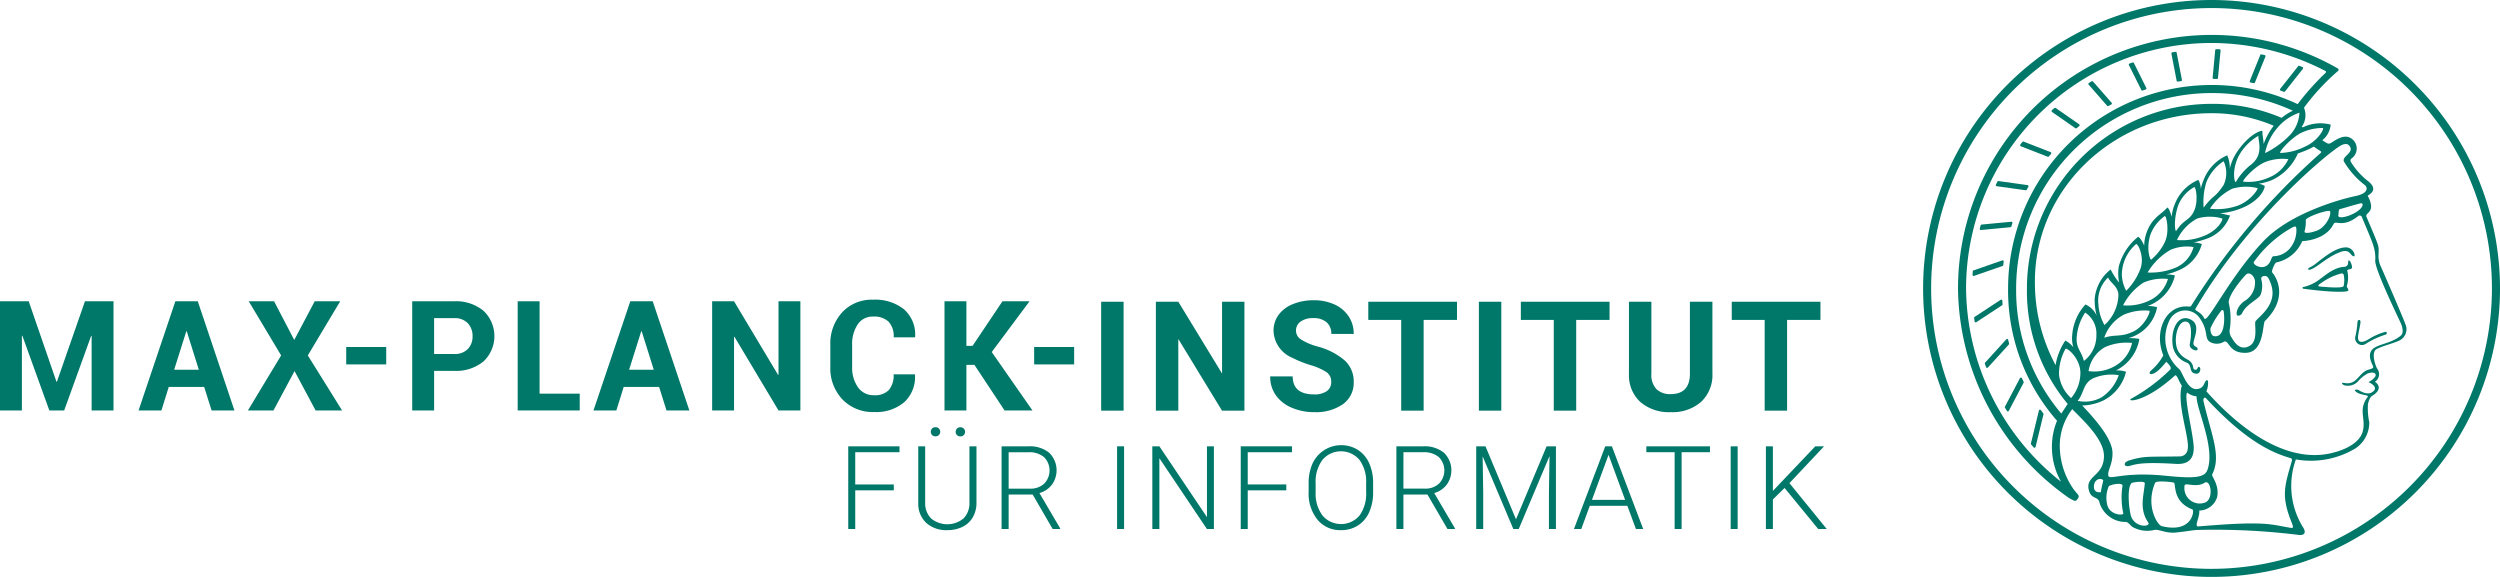 <svg xmlns="http://www.w3.org/2000/svg" viewBox="0 0 272.691 62.926">
  <defs>
    <style>
.cls-1{fill:#007869;}
</style>
  </defs>
  <g id="Minerva">
    <path class="cls-1" d="M251.487,10.645a31.463,31.463,0,1,0,31.465,31.462A31.499,31.499,0,0,0,251.487,10.645Zm0,62.048a30.584,30.584,0,1,1,30.584-30.586A30.619,30.619,0,0,1,251.487,72.693Z" transform="translate(-10.26 -10.645)"/>
    <path class="cls-1" d="M269.948,39.703c-.436-.911-.137-1.508-.267-2.174-.096-.491-.826-2.109-1.292-3.229-.219-.527,1.128-.398.133-2.303-.028-.057,1.384-.578-.028-1.649a7.822,7.822,0,0,1-1.782-2.0.303.303,0,0,1,.009-.389,1.326,1.326,0,0,0-.052-2.253c-.626-.377-1.344.005-2.005.434-.217.141-.327.227-.554.135a4.245,4.245,0,0,1-.539-.342,2.376,2.376,0,0,0,.909-1.694,4.372,4.372,0,0,0-3.039.298c-.036-.021-.075-.042-.117-.065a2.142,2.142,0,0,0,.248-2.071l-.004-.002a24.173,24.173,0,0,1,3.694-3.996l.027-.03c.08-.08.109-.17-.043-.265-.128-.081-.164-.1-.32-.185a27.678,27.678,0,0,0-41.094,24.183,28.263,28.263,0,0,0,11.808,22.648,4.297,4.297,0,0,0,.827.487.271.271,0,0,0,.324-.059l.108-.142a.412.412,0,0,0,.097-.254c0-.202-.292-.383-.635-.891a8.315,8.315,0,0,1-1.428-4.538,6.573,6.573,0,0,1,1.361-4.083c1.104,1.15,3.511,3.265,3.459,5.188-.059,2.161-2.08,2.054-1.644,3.675.274,1.017,1.034.598,1.166,1.369a2.971,2.971,0,0,0,2.808,2.073c.19-.028.351.129.726.509a3.227,3.227,0,0,0,2.433.362c.555-.101,1.252.405,2.411.277,1.452-.16,1.821-.272,2.441-.281a74.595,74.595,0,0,1,10.81.535c.699.11.921-.206.608-.751a8.545,8.545,0,0,1-.826-7.472,9.445,9.445,0,0,0,6.488-1.198,3.375,3.375,0,0,0,1.52-2.854,7.146,7.146,0,0,1-.143-2.019c.217-.816.375-.797.611-.962,1.083-.762.301-1.366.134-1.427a.989.989,0,0,0,.308-1.374c-.194-.206-.784-1.864-.103-2.209.734-.373,1.572-.531,2.416-.901a1.362,1.362,0,0,0,.712-1.816C272.231,44.919,270.015,39.844,269.948,39.703ZM239.418,64.323c-.212.042-.891.068-.739-.825.094-.551.692-.782.995-.469C239.609,63.457,239.462,63.875,239.418,64.323Zm26.069-37.745c.358-.225.742-.321.969-.097.786.777-.853,1.213-.512,1.81a9.126,9.126,0,0,0,2.236,2.521c.37.284.423.925-.989,1.217-1.421.294-7.082,1.786-10.068,4.95-3.739,3.962-6.116,9.093-6.44,8.387-.327-.711-1.076-.826-.959-1.027C255.093,35.089,263.507,27.824,265.487,26.578Zm2.462,6.499c-.308.882-2.746,1.666-2.631,1.046.052-.28.006-.648.192-.68.27-.046,1.041-.315,2.238-.622C267.868,32.791,268.025,32.858,267.948,33.077Zm-6.184,1.602c-.062-.361,2.559-1.242,2.65-.981.168.481-.542,1.774-1.419,2.097-.997.367-1.411.258-1.373.116A3.86,3.86,0,0,0,261.765,34.679Zm-6.083,13.666c-1.205.739-1.859-.673-2.03-.92a1.19,1.19,0,0,1-.161-.948,7.612,7.612,0,0,0-.123-2.786c-.121-.792,1.517-2.756,1.886-3.099.383-.357.94.178.976.758a2.353,2.353,0,0,1-1.182,2.152c-.775.577-.923,1.329-.775,1.53.058.078.405.081.558-.245.467-.994,1.802-1.495,2.015-2.015a2.636,2.636,0,0,0,.057-1.677c-.028-.299.263-.374.483-.341.284.043.41.428.554.803.863,2.248-1.308,3.608-1.658,4.14C256.121,45.942,256.619,47.771,255.682,48.345Zm1.818-8.72c-.646.439-1.577-.156-1.391-.421a13.059,13.059,0,0,1,3.439-3.303c1.028-.64,1.137-.685,1.191-.323a3.079,3.079,0,0,1-.785,2.248,2.453,2.453,0,0,1-1.73.77C257.983,38.65,257.998,39.287,257.5,39.625Zm-5.771,7.677c-.296-.065-.407-.644-.347-.873a8.663,8.663,0,0,1,1.198-1.931c.07-.092.214-.007.23.104C252.98,45.824,252.808,47.539,251.729,47.302Zm9.64-22.215a5.484,5.484,0,0,1,2.244-.482c.246.029-.547,1.44-1.961,2.046a6.394,6.394,0,0,1-2.669.678C258.795,27.237,260.217,25.606,261.369,25.087Zm-24.957,23.448a2.466,2.466,0,0,0-.875-.741,6.735,6.735,0,0,0-1.062,2.679,19.021,19.021,0,0,1-2.243-8.366c-.418-10.608,8.466-19.151,19.308-19.113a17.153,17.153,0,0,1,6.728,1.368,7.814,7.814,0,0,0-1.103,1.99c-.011-.575-.162-1.022-.12-1.381.026-.221-1.536.265-2.923,2.474a5.35,5.35,0,0,0-.646,1.601,3.3,3.3,0,0,0-.28-1.459,4.822,4.822,0,0,0-2.551,2.626,6.029,6.029,0,0,0-.328,1.027,2.07,2.07,0,0,0-.269-.976,4.745,4.745,0,0,0-2.581,2.674,5.035,5.035,0,0,0-.338,1.373c-.147-.692-.415-1.115-.499-1.008-.573.727-1.692,1.049-2.286,2.88a4.313,4.313,0,0,0-.202,1.26c-.247-.62-.593-.977-.673-.96a6.115,6.115,0,0,0-2.105,3.259,4.959,4.959,0,0,0,.045,1.73,7.477,7.477,0,0,1-.927-1.436,4.573,4.573,0,0,0-1.743,3.211,6.633,6.633,0,0,0,.22,1.831,2.42,2.42,0,0,0-1.226-1.224,5.539,5.539,0,0,0-1.441,3.307A3.54,3.54,0,0,0,236.411,48.535ZM258.609,24.662a5.451,5.451,0,0,1,2.464-1.725,3.802,3.802,0,0,1-1.178,2.584,9.62,9.62,0,0,1-2.574,1.823A5.962,5.962,0,0,1,258.609,24.662Zm-2.767,3.905a6.503,6.503,0,0,0-1.687,1.904c-.165.268-.566-1.49.51-3.178a5.717,5.717,0,0,1,1.943-1.838C256.513,25.866,257.244,27.429,255.842,28.566Zm-3.035,2.251c-1.014,1.511-1.071.995-2.181,2.473a7.224,7.224,0,0,1,.313-2.814A4.948,4.948,0,0,1,252.806,28.23,3.054,3.054,0,0,1,252.806,30.817Zm-3.318,3.023c-.521.91-.996.701-1.863,1.992-.096.142-.325-1.068.195-2.703a3.927,3.927,0,0,1,1.773-2.075C249.791,31.006,250.108,32.758,249.488,33.839Zm-3.091,3.203a5.867,5.867,0,0,1-1.488,1.914c-.106.124-.567-1.099-.12-2.636a4.386,4.386,0,0,1,1.581-2.102C246.526,34.054,246.961,35.814,246.397,37.042Zm-2.512,1.98a2.757,2.757,0,0,1-.144.899,6.602,6.602,0,0,1-1.562,2.437,3.973,3.973,0,0,1-.477-1.756,4.46,4.46,0,0,1,1.554-3.336C243.484,37.257,243.885,38.213,243.885,39.022Zm-2.56,3.837a4.551,4.551,0,0,1-1.52,3.241,5.267,5.267,0,0,1-.661-2.274,3.463,3.463,0,0,1,1.062-2.918C240.368,41.448,241.341,41.875,241.326,42.86Zm-3.622,1.876a2.74,2.74,0,0,1,1.222,2.454,3.474,3.474,0,0,1-1.361,2.824c-.278-1.09-.805-1.318-.796-2.4A5.604,5.604,0,0,1,237.703,44.736Zm2.181,3.762a5.814,5.814,0,0,1,2.933-.447,3.811,3.811,0,0,1-1.772,2.462,4.505,4.505,0,0,1-2.972.61A3.624,3.624,0,0,1,239.884,48.497Zm-.104-1.014a4.451,4.451,0,0,1,2.123-2.507h0a5.64,5.64,0,0,1,2.806-.439c.161.066-.51,1.674-1.744,2.265C241.584,47.462,241.032,47.076,239.78,47.484Zm2.057-3.534a6.416,6.416,0,0,1,2.228-2.482,5.37,5.37,0,0,1,2.664-.398,3.749,3.749,0,0,1-1.865,2.277A5.533,5.533,0,0,1,241.837,43.949Zm2.673-3.582a6.961,6.961,0,0,1,2.503-2.473,4.52,4.52,0,0,1,2.512-.303,3.443,3.443,0,0,1-1.925,2.236A7.034,7.034,0,0,1,244.511,40.368Zm3.204-3.544a5.109,5.109,0,0,1,2.218-2.35,4.934,4.934,0,0,1,2.664-.019c.284.019-.398,1.355-1.991,1.942A6.234,6.234,0,0,1,247.715,36.824Zm3.596-3.412a6.158,6.158,0,0,1,2.435-2.185,5.341,5.341,0,0,1,2.745-.068c.153.064-.825,1.525-2.323,1.975A6.774,6.774,0,0,1,251.312,33.412Zm3.632-2.951c-.157-.11,1.278-1.715,2.447-2.159a5.179,5.179,0,0,1,2.476-.297,3.966,3.966,0,0,1-2.126,2.006A5.479,5.479,0,0,1,254.944,30.46ZM235.068,63.186a27.147,27.147,0,0,1-10.356-21.079,26.804,26.804,0,0,1,26.775-26.774,27.092,27.092,0,0,1,12.42,3.054.122.122,0,0,1,.024.2,27.787,27.787,0,0,0-3.051,3.415,21.972,21.972,0,0,0-9.393-2.086,22.217,22.217,0,0,0-22.193,22.19,21.599,21.599,0,0,0,5.341,14.437,7.256,7.256,0,0,0-.557,2.827A7.651,7.651,0,0,0,235.068,63.186Zm.043-7.446-.013.012a20.753,20.753,0,0,1-4.924-13.645,21.335,21.335,0,0,1,21.312-21.311,21.118,21.118,0,0,1,8.869,1.926,5.799,5.799,0,0,0-1.225.778,19.103,19.103,0,0,0-7.644-1.527,20.158,20.158,0,0,0-20.136,20.134,19.208,19.208,0,0,0,4.445,12.597C235.625,54.962,235.386,55.326,235.111,55.74Zm1.061-1.672a4.068,4.068,0,0,1-1.315-2.503c-.004-.059-.006-.117-.006-.175a5.615,5.615,0,0,1,.71-2.703c.142-.142,1.599.991,1.621,2.615A4.295,4.295,0,0,1,236.173,54.067Zm2.404-2.159a5.031,5.031,0,0,1,2.787-.341,4.775,4.775,0,0,1-1.853,2.407,3.716,3.716,0,0,1-2.631.389C237.581,53.595,237.433,52.453,238.576,51.909Zm1.565,13.919a3.181,3.181,0,0,1,.152-2.17c.519-.253,1.469-.351,1.485-.048a8.265,8.265,0,0,0,.088,3.061C241.771,66.896,240.475,66.799,240.141,65.827Zm.086-3.312c-.102-.595.47-1.166.458-2.463-.015-1.591-1.978-3.774-3.307-5.177a5.702,5.702,0,0,0,2.358-.573,4.762,4.762,0,0,0,2.424-3.105,2.842,2.842,0,0,0-1.116-.141c.073-.035.146-.072.22-.112a4.684,4.684,0,0,0,2.35-3.331,5.148,5.148,0,0,0-1.194-.078q.284-.095.586-.215a4.341,4.341,0,0,0,2.547-3.166,3.564,3.564,0,0,0-1.038-.13c.181-.07.367-.151.556-.245a4.631,4.631,0,0,0,2.421-3.088,3.432,3.432,0,0,0-.975-.112,7.214,7.214,0,0,0,1.349-.439,4.342,4.342,0,0,0,2.564-2.876,2.828,2.828,0,0,0-.887-.17,12.554,12.554,0,0,0,1.302-.371,4.178,4.178,0,0,0,2.664-2.582c-.268-.025-.636-.155-1.113-.238a7.442,7.442,0,0,0,1.957-.4c2.14-.723,2.899-2.012,2.937-2.571a1.565,1.565,0,0,0-.673-.24,7.287,7.287,0,0,0,1.389-.375,5.695,5.695,0,0,0,2.896-2.936,11.27,11.27,0,0,0,1.165-.452,6.081,6.081,0,0,0,.575-.297c.098.074.253.186.485.335.302.194.409.24.259.367a76.167,76.167,0,0,0-14.123,16.671c-.062.1-.18.082-.368.07-2.383-.158-3.733,2.678-2.667,5.336a5.932,5.932,0,0,1-1.351,1.66c-.085.076-.313.408.074.373.556-.05,1.267-.941,1.607-1.342.141.176.665.612.413.86a19.143,19.143,0,0,1-4.186,3.133c-.758.37,1.265.626,4.712-2.491.203-.183.444.719.751,1.106-.592,1.954.867,5.726.64,6.91a.865.865,0,0,1-.852.806c-3.416.07-3.752-.087-5.489.426-.811.239-.598.774-.009.614.666-.181,1.365-.452,5.064-.221.903.056,1.937-.183,1.943-1.709.006-1.384-1.093-5.51-.722-6.075a1.971,1.971,0,0,0,1.033.417c-.049,1.346,2.118,5.694,1.153,8.093-.359.891-1.932.825-4.623.558C241.806,62.074,240.321,63.065,240.227,62.516Zm10.52,2.958a1.676,1.676,0,0,1-2.191-1.915c.176-.27,1.301.306,2.176-.258C251.406,62.866,251.778,65.117,250.747,65.474ZM242.66,66.775c-.25-1.102-.349-3.013.109-3.439.09-.084,1.462-.281,1.437.033-.105,1.316-.637,2.786.365,4.25C244.945,68.166,242.995,68.253,242.66,66.775Zm3.398,1.26c-.479-.119-1.799-2.221-.724-4.728.114-.265,1.761-.1,2.037-.017s-.226,2.054,2.036,2.928C249.638,66.306,249.397,68.862,246.058,68.034Zm14.157-7.003c-.765,2.648-1.151,3.705-.001,6.581.153.382.268.67-.068.613-2.315-.397-2.815-.777-10.084-.161-.523.044.171-1.014.085-1.734A2.066,2.066,0,0,0,252.098,64.86c.273-1.312-.641-2.275-.545-2.463,1.031-2.01-.067-4.237-.938-7.969-.082-.35.121-.502.274-.337,4.671,5.054,7.646,6.059,9.255,6.537C260.304,60.676,260.272,60.857,260.215,61.031Zm11.943-13.805c-.976.863-2.476.934-3.082,1.486-.316.288-.459.74-.117,1.548.197.465.333.523-.337.702-1.087.291-1.237,1.719-2.621,1.457-.554-.105-.157.25.043.269a1.517,1.517,0,0,0,1.384-.408,3.832,3.832,0,0,1,1.074-.89c.439-.166.883-.155.89.174.006.251-.548.649-.781.757.283.148,1.15.589.41,1.091-.577.392-1.371-.151-1.485-.218-.171-.1-.498-.05-.389.083.428.523,1.576.386,1.37.663-1.06,1.425-.197,2.257-.519,3.689-.327,1.452-2.313,2.247-3.843,2.523-5.203.939-10.264-3.487-13.23-6.823.27-.633.235-1.459-.035-1.166-.256.277-.213.739-.832.895-1.192.301-1.706-1.77-2.075-2.132a4.462,4.462,0,0,1-1.158-5.179,1.917,1.917,0,0,1,3.415-.345c.901,1.333.484,2.091.996,2.489a1.506,1.506,0,0,0,1.637.007c.547-.149.505,1.298,2.375,1.231,2.01-.072,1.783-3.2,2.067-3.477,2.58-2.516,1.263-4.761.794-5.283-.126-.14.286-1.064.438-1.098a3.936,3.936,0,0,0,2.833-2.326s2.516-.043,3.412-1.855c.239-.484.981.467,2.661-.854a.261.261,0,0,1,.439.096c1.08,2.648,1.534,3.38,1.451,4.73-.061.982,2.62,6.432,2.815,6.903C272.377,46.49,272.409,47.005,272.159,47.226Z" transform="translate(-10.26 -10.645)"/>
    <path class="cls-1" d="M266.103,37.625c-1.465.054-3.166,1.849-3.722,2.098-.583.261-.375.426-.036.303.73-.266,1.769-1.38,3.204-1.899,1.133-.41,1.06.523,1.486.472C267.234,38.575,266.95,37.594,266.103,37.625Z" transform="translate(-10.26 -10.645)"/>
    <path class="cls-1" d="M266.435,39.061c-.121.029.128.654-.509.694-1.377.085-2.468,1.389-3.308,1.78a4.188,4.188,0,0,1-1.139.418c-.112.03-.07.174.022.186,3.511.469,4.86.341,4.89.213.057-.242-.195-.362-.143-.517a3.19,3.19,0,0,0,.048-1.641c-.064-.24.52-.079.52-.403C266.816,39.616,266.64,39.012,266.435,39.061Zm-.54,2.772c-.067.274-1.635.149-2.488.075-.203-.018-.544-.049.107-.437a6.407,6.407,0,0,1,2.136-.999.221.221,0,0,1,.26.181A2.816,2.816,0,0,1,265.894,41.834Z" transform="translate(-10.26 -10.645)"/>
    <path class="cls-1" d="M270.479,46.835a6.475,6.475,0,0,0-1.756.749c-.235.149-1.334.827-1.255-.245.028-.376.271-1.308.265-1.562-.009-.388-.32-.234-.325-.005a10.229,10.229,0,0,1-.232,1.578.741.741,0,0,0,1.104.82,8.742,8.742,0,0,1,2.163-1.017C270.63,47.117,270.664,46.838,270.479,46.835Z" transform="translate(-10.26 -10.645)"/>
    <path class="cls-1" d="M250.141,50.672c-.208-.078-.15.351-.431.303-.368-.062-.059-.393-.539-.901-.238-.252-.837-.359-1.279-1.066-.7-1.119-.099-3.613.924-3.255.569.199.469,1.521.298,2.417-.105.552.753.824.831.631.131-.324-.316-.293-.418-.589-.157-.455,1.051-2.274-.528-2.801-1.153-.385-1.912,1.067-1.773,2.673a2.356,2.356,0,0,0,1.532,2.105c.695.258.168,1.21,1.106,1.214C250.28,51.404,250.365,50.756,250.141,50.672Z" transform="translate(-10.26 -10.645)"/>
    <path class="cls-1" d="M259.366,20.654a.121.121,0,0,0,.137-.039l1.95-2.467a.122.122,0,0,0-.049-.189q-.164-.067-.331-.132a.123.123,0,0,0-.141.038l-1.959,2.478a.122.122,0,0,0,.055.19Q259.199,20.592,259.366,20.654Z" transform="translate(-10.26 -10.645)"/>
    <path class="cls-1" d="M255.748,19.648c.112.021.224.044.336.067a.122.122,0,0,0,.138-.073l1.142-2.825a.122.122,0,0,0-.086-.165c-.127-.028-.253-.055-.38-.081a.073.073,0,0,0-.083.044c-.145.358-.94,2.327-1.158,2.869A.121.121,0,0,0,255.748,19.648Z" transform="translate(-10.26 -10.645)"/>
    <path class="cls-1" d="M251.727,19.253c.113.001.227.003.339.006a.121.121,0,0,0,.124-.11l.282-2.999a.122.122,0,0,0-.118-.134q-.171-.005-.343-.009a.122.122,0,0,0-.124.111l-.281,3.002A.122.122,0,0,0,251.727,19.253Z" transform="translate(-10.26 -10.645)"/>
    <path class="cls-1" d="M247.818,19.547c.112-.018.223-.035.336-.051a.122.122,0,0,0,.102-.143l-.571-2.956a.123.123,0,0,0-.138-.098q-.169.025-.338.053a.123.123,0,0,0-.1.144l.571,2.955A.122.122,0,0,0,247.818,19.547Z" transform="translate(-10.26 -10.645)"/>
    <path class="cls-1" d="M243.828,20.459a.122.122,0,0,0,.149.06q.162-.056.324-.111a.122.122,0,0,0,.071-.17l-1.353-2.716a.123.123,0,0,0-.15-.061q-.163.057-.325.116a.122.122,0,0,0-.068.17Z" transform="translate(-10.26 -10.645)"/>
    <path class="cls-1" d="M240.1,22.183a.121.121,0,0,0,.151.025q.15-.086.302-.168a.121.121,0,0,0,.034-.187l-2.024-2.312a.123.123,0,0,0-.154-.025q-.15.088-.298.178a.122.122,0,0,0-.029.185Z" transform="translate(-10.26 -10.645)"/>
    <path class="cls-1" d="M236.635,24.629a.122.122,0,0,0,.148-.007q.135-.114.272-.225a.122.122,0,0,0-.007-.194l-2.558-1.777a.122.122,0,0,0-.15.008q-.133.116-.264.234a.122.122,0,0,0,.012.191Z" transform="translate(-10.26 -10.645)"/>
    <path class="cls-1" d="M233.615,27.741a.121.121,0,0,0,.138-.037q.112-.139.227-.275a.121.121,0,0,0-.049-.192l-2.941-1.145a.123.123,0,0,0-.141.039q-.109.141-.216.283a.122.122,0,0,0,.054.187Z" transform="translate(-10.26 -10.645)"/>
    <path class="cls-1" d="M228.058,30.957l3.152.44a.121.121,0,0,0,.124-.063q.085-.16.173-.318a.122.122,0,0,0-.089-.18l-3.168-.441a.122.122,0,0,0-.126.066q-.08.16-.159.322A.122.122,0,0,0,228.058,30.957Z" transform="translate(-10.26 -10.645)"/>
    <path class="cls-1" d="M226.334,35.735l3.214-.308a.122.122,0,0,0,.105-.085c.036-.117.074-.234.112-.35a.122.122,0,0,0-.127-.16l-3.233.308a.122.122,0,0,0-.106.089q-.048.176-.094.353A.122.122,0,0,0,226.334,35.735Z" transform="translate(-10.26 -10.645)"/>
    <path class="cls-1" d="M228.772,39.555q.021-.187.045-.374a.122.122,0,0,0-.161-.131l-3.133,1.089a.123.123,0,0,0-.082.107q-.013.185-.023.37a.122.122,0,0,0,.162.122l3.111-1.082A.121.121,0,0,0,228.772,39.555Z" transform="translate(-10.26 -10.645)"/>
    <path class="cls-1" d="M228.694,43.832q-.014-.193-.026-.388a.122.122,0,0,0-.188-.095l-2.837,1.863a.123.123,0,0,0-.054.118q.024.188.051.374a.123.123,0,0,0,.188.084l2.811-1.847A.121.121,0,0,0,228.694,43.832Z" transform="translate(-10.26 -10.645)"/>
    <path class="cls-1" d="M229.404,48.107c-.035-.131-.067-.262-.099-.394a.122.122,0,0,0-.209-.054l-2.308,2.542a.123.123,0,0,0-.025.122q.063.183.128.366a.122.122,0,0,0,.206.041l2.28-2.51A.121.121,0,0,0,229.404,48.107Z" transform="translate(-10.26 -10.645)"/>
    <path class="cls-1" d="M230.584,51.901l-1.627,3.096a.122.122,0,0,0,.002.119q.101.173.205.345a.122.122,0,0,0,.213-.007l1.61-3.063a.122.122,0,0,0,.001-.111c-.063-.125-.125-.25-.186-.376A.122.122,0,0,0,230.584,51.901Z" transform="translate(-10.26 -10.645)"/>
    <path class="cls-1" d="M232.873,55.381a.122.122,0,0,0-.217.044l-.872,3.595a.123.123,0,0,0,.026.109q.136.158.274.314a.122.122,0,0,0,.21-.052l.861-3.554a.122.122,0,0,0-.021-.102Q233.003,55.559,232.873,55.381Z" transform="translate(-10.26 -10.645)"/>
  </g>
  <g id="MPI-INF-DE">
    <g id="FUERINFORMATIK">
      <path class="cls-1" d="M107.753,64.129h-4.207v4.22h-.763V59.327h5.59v.645h-4.827v3.513h4.207Z" transform="translate(-10.26 -10.645)"/>
      <path class="cls-1" d="M116.771,59.327v6.159a3.125,3.125,0,0,1-.403,1.586,2.643,2.643,0,0,1-1.118,1.038,3.652,3.652,0,0,1-1.657.362,3.272,3.272,0,0,1-2.284-.777,2.85,2.85,0,0,1-.889-2.153V59.327h.756V65.431a2.345,2.345,0,0,0,.65,1.769,2.785,2.785,0,0,0,3.529-.003,2.347,2.347,0,0,0,.647-1.76V59.327Zm-4.982-1.58a.502.502,0,0,1,.137-.356.485.485,0,0,1,.371-.145.488.488,0,0,1,.515.502.478.478,0,0,1-.14.347.501.501,0,0,1-.375.143.491.491,0,0,1-.371-.143A.484.484,0,0,1,111.789,57.747Zm2.714.006a.504.504,0,0,1,.137-.356.486.486,0,0,1,.372-.145.488.488,0,0,1,.514.502.473.473,0,0,1-.14.347.497.497,0,0,1-.374.143.488.488,0,0,1-.372-.143A.482.482,0,0,1,114.503,57.753Z" transform="translate(-10.26 -10.645)"/>
      <path class="cls-1" d="M122.9,64.588H120.279v3.761h-.769V59.327h2.932a3.342,3.342,0,0,1,2.255.699,2.67,2.67,0,0,1,.304,3.484,2.597,2.597,0,0,1-1.363.916l2.256,3.841v.081h-.812ZM120.279,63.944H122.615a2.163,2.163,0,0,0,1.543-.547,2.061,2.061,0,0,0-.024-2.897,2.517,2.517,0,0,0-1.704-.527H120.279Z" transform="translate(-10.26 -10.645)"/>
      <path class="cls-1" d="M132.87,68.349h-.762V59.327h.762Z" transform="translate(-10.26 -10.645)"/>
      <path class="cls-1" d="M142.669,68.349H141.907l-5.187-7.721v7.721h-.769V59.327h.769l5.192,7.727V59.327h.756Z" transform="translate(-10.26 -10.645)"/>
      <path class="cls-1" d="M150.565,64.129h-4.207v4.22h-.763V59.327h5.59v.645h-4.827v3.513h4.207Z" transform="translate(-10.26 -10.645)"/>
      <path class="cls-1" d="M160.036,64.327a5.214,5.214,0,0,1-.431,2.188,3.287,3.287,0,0,1-1.23,1.45,3.365,3.365,0,0,1-1.847.508,3.205,3.205,0,0,1-2.553-1.131,4.522,4.522,0,0,1-.973-3.052v-.93a5.182,5.182,0,0,1,.437-2.184,3.454,3.454,0,0,1,4.914-1.472,3.298,3.298,0,0,1,1.23,1.419,5.111,5.111,0,0,1,.452,2.125Zm-.763-.979a3.987,3.987,0,0,0-.737-2.554,2.651,2.651,0,0,0-4.024.004,4.016,4.016,0,0,0-.746,2.587v.941a3.985,3.985,0,0,0,.743,2.544,2.654,2.654,0,0,0,4.04.012,4.091,4.091,0,0,0,.725-2.58Z" transform="translate(-10.26 -10.645)"/>
      <path class="cls-1" d="M165.962,64.588h-2.621v3.761H162.572V59.327h2.932a3.342,3.342,0,0,1,2.255.699,2.67,2.67,0,0,1,.304,3.484,2.597,2.597,0,0,1-1.363.916l2.256,3.841v.081h-.812Zm-2.621-.645h2.336a2.163,2.163,0,0,0,1.543-.547,2.061,2.061,0,0,0-.024-2.897,2.517,2.517,0,0,0-1.704-.527h-2.15Z" transform="translate(-10.26 -10.645)"/>
      <path class="cls-1" d="M172.292,59.327l3.327,7.962,3.34-7.962h1.017v9.021h-.763V64.42l.062-4.027-3.358,7.956h-.589l-3.347-7.925.062,3.972v3.953h-.763V59.327Z" transform="translate(-10.26 -10.645)"/>
      <path class="cls-1" d="M187.765,65.815h-4.096L182.74,68.349h-.8l3.414-9.021h.726l3.414,9.021h-.793Zm-3.86-.645h3.618L185.714,60.256Z" transform="translate(-10.26 -10.645)"/>
      <path class="cls-1" d="M196.777,59.972h-3.092v8.377h-.762v-8.377h-3.086v-.645h6.939Z" transform="translate(-10.26 -10.645)"/>
      <path class="cls-1" d="M199.798,68.349h-.762V59.327h.762Z" transform="translate(-10.26 -10.645)"/>
      <path class="cls-1" d="M204.912,63.869l-1.271,1.251v3.229h-.763V59.327h.763v4.864l4.622-4.864h.961L205.444,63.342l4.071,5.007h-.93Z" transform="translate(-10.26 -10.645)"/>
    </g>
    <g id="MAX-PLANCK-INSTITUT">
      <path class="cls-1" d="M52.387,50.395H48.023v-1.901h4.363Z" transform="translate(-10.26 -10.645)"/>
      <polygon class="cls-1" points="6.207 41.638 6.158 41.638 3.132 32.863 0 32.863 0 44.77 2.388 44.77 2.388 36.625 2.437 36.617 5.381 44.77 7 44.77 9.944 36.633 9.994 36.641 9.994 44.77 12.381 44.77 12.381 32.863 9.266 32.863 6.207 41.638"/>
      <path class="cls-1" d="M31.833,43.508H29.388l-4.015,11.907h2.494l.802-2.568h3.86l.809,2.568h2.494Zm-2.576,7.466,1.325-4.195h.049l1.316,4.195Z" transform="translate(-10.26 -10.645)"/>
      <polygon class="cls-1" points="37.313 44.77 33.575 38.768 37.108 32.863 34.328 32.863 32.095 37.083 29.895 32.863 27.132 32.863 30.664 38.768 27.041 44.77 29.83 44.77 32.128 40.476 34.426 44.77 37.313 44.77"/>
      <path class="cls-1" d="M63.008,44.555a4.69,4.69,0,0,0-3.23-1.047H55.223v11.907h2.389v-4.318h2.167a4.713,4.713,0,0,0,3.23-1.038,3.804,3.804,0,0,0,0-5.504Zm-1.717,4.159a1.985,1.985,0,0,1-1.513.544H57.611V45.348h2.167a1.952,1.952,0,0,1,1.517.56,2.023,2.023,0,0,1,.511,1.419A1.937,1.937,0,0,1,61.291,48.713Z" transform="translate(-10.26 -10.645)"/>
      <polygon class="cls-1" points="63.233 42.938 58.856 42.938 58.856 32.863 56.467 32.863 56.467 44.77 63.233 44.77 63.233 42.938"/>
      <path class="cls-1" d="M79.01,43.508l-4.015,11.907h2.494l.802-2.568h3.86l.809,2.568h2.494l-3.999-11.907Zm-.131,7.466,1.325-4.195h.049l1.316,4.195Z" transform="translate(-10.26 -10.645)"/>
      <polygon class="cls-1" points="80.066 36.747 80.115 36.74 84.915 44.77 87.303 44.77 87.303 32.863 84.915 32.863 84.915 40.877 84.867 40.886 80.066 32.863 77.678 32.863 77.678 44.77 80.066 44.77 80.066 36.747"/>
      <path class="cls-1" d="M108.884,44.399a5.025,5.025,0,0,0-3.402-1.063,4.377,4.377,0,0,0-3.369,1.386,5.035,5.035,0,0,0-1.284,3.561v2.364a4.944,4.944,0,0,0,1.317,3.561,4.565,4.565,0,0,0,3.459,1.378,4.734,4.734,0,0,0,3.296-1.079,3.725,3.725,0,0,0,1.161-2.985l-.016-.049h-2.315a2.435,2.435,0,0,1-.527,1.722,2.096,2.096,0,0,1-1.599.56,2.059,2.059,0,0,1-1.762-.867,3.704,3.704,0,0,1-.634-2.24V48.267a3.814,3.814,0,0,1,.601-2.228,1.926,1.926,0,0,1,1.673-.863,2.302,2.302,0,0,1,1.705.56,2.34,2.34,0,0,1,.552,1.705h2.322l.016-.049A3.659,3.659,0,0,0,108.884,44.399Z" transform="translate(-10.26 -10.645)"/>
      <polygon class="cls-1" points="112.297 32.863 109.344 32.863 106.081 37.729 105.411 37.729 105.411 32.863 103.023 32.863 103.023 44.77 105.411 44.77 105.411 39.798 106.286 39.798 109.573 44.77 112.615 44.77 108.175 38.399 112.297 32.863"/>
      <path class="cls-1" d="M127.424,50.395h-4.363v-1.901h4.363Z" transform="translate(-10.26 -10.645)"/>
      <path class="cls-1" d="M132.818,55.436H130.371V43.558h2.447Z" transform="translate(-10.26 -10.645)"/>
      <path class="cls-1" d="M145.998,55.436h-2.448l-4.764-7.815v7.815h-2.447V43.558H138.786l4.772,7.832v-7.832h2.439Z" transform="translate(-10.26 -10.645)"/>
      <path class="cls-1" d="M155.464,52.32a1.256,1.256,0,0,0-.489-1.065,6.397,6.397,0,0,0-1.763-.783,12.494,12.494,0,0,1-2.015-.811,3.293,3.293,0,0,1-2.023-2.945,2.863,2.863,0,0,1,.543-1.717,3.533,3.533,0,0,1,1.558-1.179,5.861,5.861,0,0,1,2.28-.425,5.344,5.344,0,0,1,2.268.461,3.608,3.608,0,0,1,1.546,1.302,3.402,3.402,0,0,1,.551,1.908h-2.447a1.601,1.601,0,0,0-.514-1.269,2.114,2.114,0,0,0-1.444-.452,2.257,2.257,0,0,0-1.395.379,1.196,1.196,0,0,0-.498.999,1.146,1.146,0,0,0,.584.972,6.6,6.6,0,0,0,1.717.733,7.421,7.421,0,0,1,3.043,1.559,3.105,3.105,0,0,1,.954,2.316,2.859,2.859,0,0,1-1.166,2.419,5.107,5.107,0,0,1-3.141.877,6.061,6.061,0,0,1-2.497-.502,3.947,3.947,0,0,1-1.717-1.374,3.52,3.52,0,0,1-.592-2.023h2.456q0,1.966,2.35,1.966a2.289,2.289,0,0,0,1.362-.354A1.155,1.155,0,0,0,155.464,52.32Z" transform="translate(-10.26 -10.645)"/>
      <path class="cls-1" d="M169.184,45.54h-3.638v9.896h-2.447v-9.896h-3.59v-1.982h9.675Z" transform="translate(-10.26 -10.645)"/>
      <path class="cls-1" d="M174.017,55.436h-2.447V43.558h2.447Z" transform="translate(-10.26 -10.645)"/>
      <path class="cls-1" d="M185.824,45.54h-3.638v9.896h-2.447v-9.896h-3.59v-1.982h9.675Z" transform="translate(-10.26 -10.645)"/>
      <path class="cls-1" d="M197.045,43.558v7.823a4.008,4.008,0,0,1-1.22,3.084,4.703,4.703,0,0,1-3.333,1.134,4.753,4.753,0,0,1-3.304-1.102,3.936,3.936,0,0,1-1.248-3.026v-7.913h2.447v7.84a2.267,2.267,0,0,0,.559,1.701,2.145,2.145,0,0,0,1.546.534q2.064,0,2.097-2.17v-7.905Z" transform="translate(-10.26 -10.645)"/>
      <path class="cls-1" d="M208.828,45.54h-3.638v9.896H202.743v-9.896h-3.59v-1.982h9.675Z" transform="translate(-10.26 -10.645)"/>
    </g>
  </g>
</svg>
